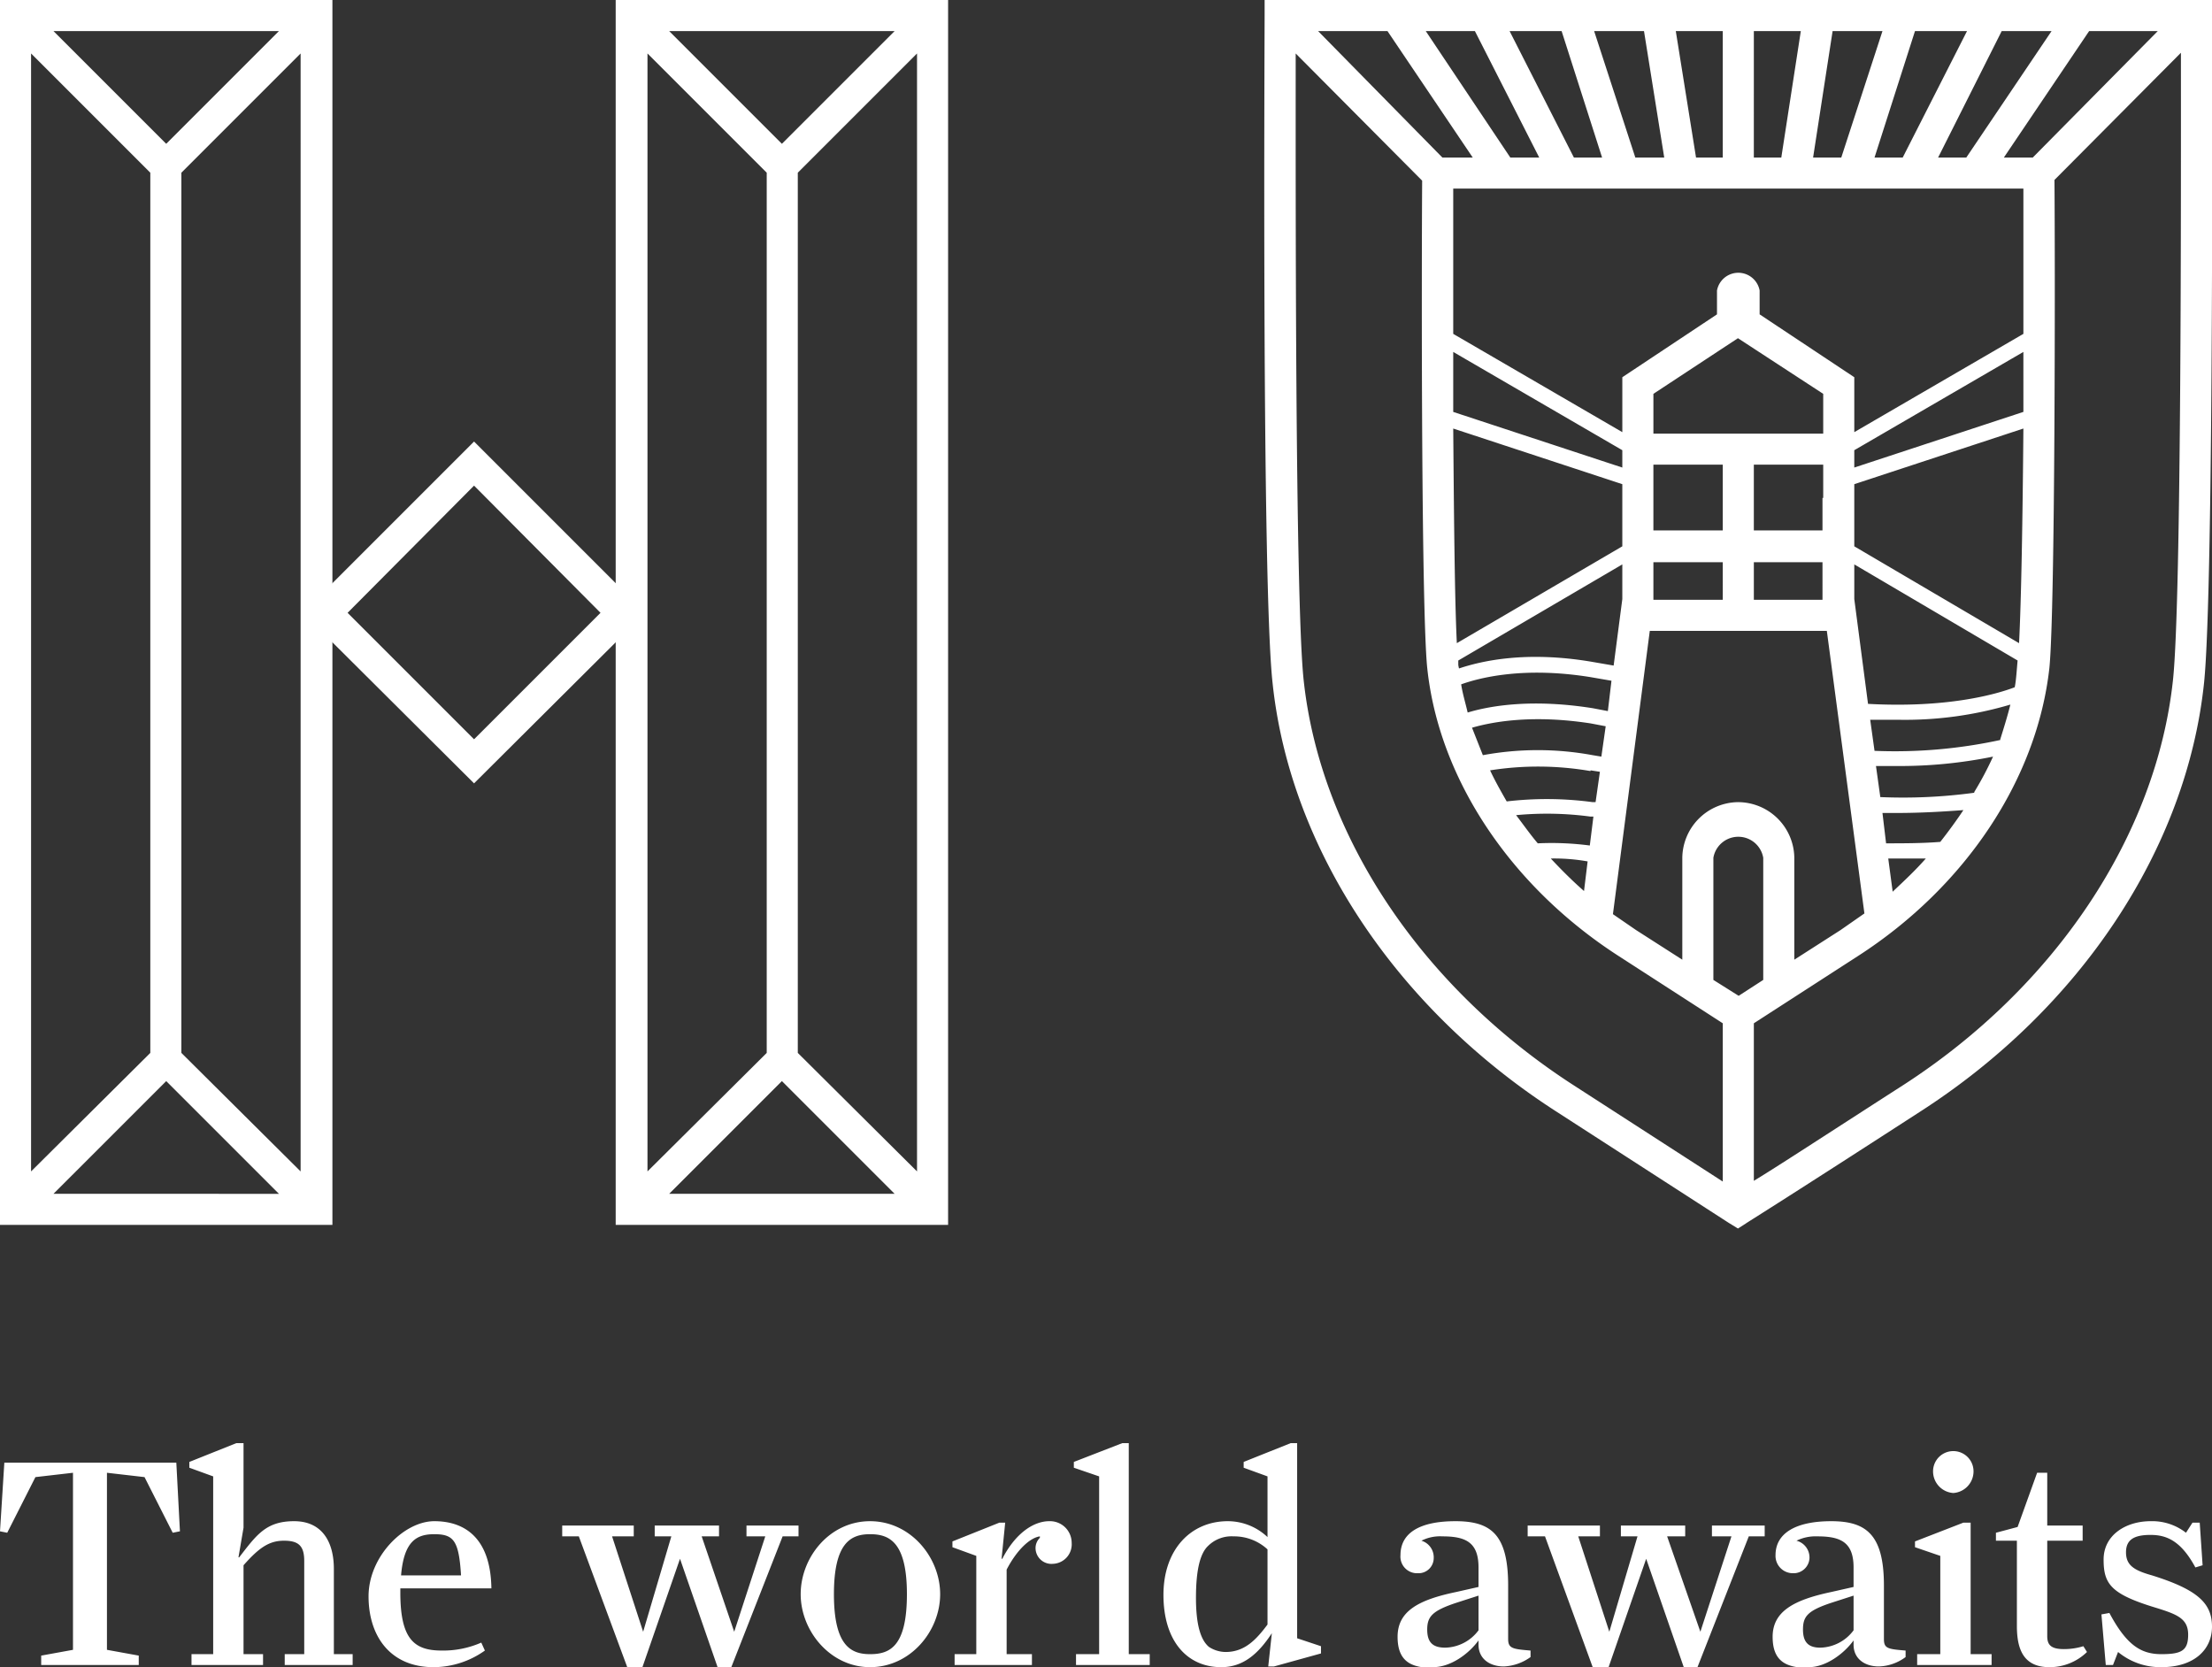 <?xml version="1.0" encoding="UTF-8"?>
<svg xmlns="http://www.w3.org/2000/svg" id="Layer_1" data-name="Layer 1" viewBox="0 0 306.1 230.7">
  <rect x="0" y="0" width="306.1" height="230.7" fill="#333333" stroke="none"/>
  <defs>
    <style>.cls-1{fill:#fff;}</style>
  </defs>
  <path class="cls-1" d="M761.7,551.4h13.5v-1.3l-4.4-.8V524.8l5.2.6,3.9,7.7,1-.2-.5-9.5H756.6l-.6,9.5,1,.2,3.9-7.7,5.2-.6v24.5l-4.4.8v1.3Zm20.8,0h9.9v-1.5h-2.7V537.6c2.2-2.5,3.6-3.4,5.6-3.4s2.8.7,2.8,2.8v12.9h-2.7v1.5h9.4v-1.5h-2.6V538.1c0-3.7-1.6-6.6-5.5-6.6s-5.2,1.9-7.6,5H789l.7-4.1V520.7h-1l-6.5,2.6v.8l3.3,1.2v24.6h-3v1.5Zm33.5.3a12.3,12.3,0,0,0,7.1-2.3l-.5-1.1a13.1,13.1,0,0,1-5.5,1.1c-3.8,0-5.7-1.6-5.7-8v-.6H824c-.1-7-3.7-9.3-7.9-9.3s-9.1,4.9-9.1,10.4,3,9.8,9,9.8Zm.1-18.4c2.7,0,3.4.9,3.7,5.7h-8.3c.4-4.8,2.2-5.7,4.6-5.7Zm26.7,18.4h2.1l5.2-15,5.2,15h1.9l7.1-18.1h2.2v-1.5h-7.2v1.5h2.6l-4.3,13.2-4.5-13.2h2.4v-1.5h-8.9v1.5h2.3L845,546.8l-4.3-13.2h3v-1.5h-9.9v1.5h2.3l6.7,18.1Zm33.6,0c5.6,0,9.7-5,9.7-10.1s-4.1-10.1-9.7-10.1-9.6,5-9.6,10.1,4.1,10.1,9.6,10.1Zm0-1.8c-2.6,0-5-1.1-5-8.3s2.4-8.3,5-8.3,5.1,1,5.1,8.3-2.4,8.3-5.1,8.3Zm11.7,1.5h10.7v-1.5h-3.5V538.2c1.4-2.7,3.2-4.4,4.6-4.6v.2a2,2,0,0,0-.6,1.4,2.2,2.2,0,0,0,2.4,2.2,2.7,2.7,0,0,0,2.6-2.9,3,3,0,0,0-3.1-3c-2.2,0-4.7,1.7-6.5,5.2h-.1l.5-5h-.8l-6.5,2.6v.8l3.3,1.2v13.6h-3v1.5Zm16.8,0h10.2v-1.5h-2.9V520.7h-.9l-6.7,2.6v.8l3.5,1.2v24.6h-3.2v1.5Zm20.1.3c3,0,5.1-1.8,7-4.7h0l-.5,4.6h.8l6.5-1.8v-1l-3.3-1.1v-27h-.9l-6.5,2.6v.8l3.3,1.2v8.4a8,8,0,0,0-5.5-2.2c-5.1,0-8.9,3.9-8.9,10.2s3.2,10,8,10Zm.6-2.1a4.3,4.3,0,0,1-2.3-.7c-1.2-1-1.8-3.2-1.8-6.8s.5-6.1,1.7-7.2a4.6,4.6,0,0,1,3.5-1.3,6.8,6.8,0,0,1,4.7,1.8v10.4c-1.5,2-3.1,3.8-5.8,3.8Zm28.7,2.1c2.5,0,5-1.9,6.3-3.7v.6c0,1.9,1.5,3,3.5,3a6.8,6.8,0,0,0,3.7-1.3v-.9c-2.5-.2-3.1-.3-3.1-1.6v-7.4c0-7.1-2.4-8.9-7.3-8.9s-7.6,1.6-7.6,4.7a2.3,2.3,0,0,0,2.4,2.5,2.1,2.1,0,0,0,2.2-2.1,2.4,2.4,0,0,0-1.7-2.4h0a5.7,5.7,0,0,1,2.9-.6c3.2,0,5,.8,5,4.3v2.7l-3.1.7c-5.3,1.1-8.1,2.7-8.1,6.2s2,4.3,4.9,4.3ZM956,549c-1.7,0-2.5-.7-2.5-2.5s.7-2.6,4-3.7l3.1-1v4.8A5.9,5.9,0,0,1,956,549Zm20.4,2.7h2.2l5.2-15,5.2,15h1.9l7.1-18.1h2.2v-1.5h-7.3v1.5h2.7l-4.3,13.2-4.6-13.2h2.5v-1.5h-8.9v1.5h2.3l-3.9,13.2-4.3-13.2h3v-1.5h-10v1.5h2.4l6.6,18.1Zm29.9,0c2.4,0,4.9-1.9,6.2-3.7v.6c0,1.9,1.5,3,3.5,3a6.5,6.5,0,0,0,3.7-1.3v-.9c-2.5-.2-3-.3-3-1.6v-7.4c0-7.1-2.5-8.9-7.3-8.9s-7.7,1.6-7.7,4.7a2.4,2.4,0,0,0,2.4,2.5,2.2,2.2,0,0,0,2.3-2.1,2.4,2.4,0,0,0-1.8-2.4h0a6,6,0,0,1,2.9-.6c3.2,0,5,.8,5,4.3v2.7l-3.1.7c-5.2,1.1-8.1,2.7-8.1,6.2s2,4.3,5,4.3Zm1.6-2.7c-1.6,0-2.4-.7-2.4-2.5s.6-2.6,3.9-3.7l3.1-1v4.8a5.9,5.9,0,0,1-4.6,2.4Zm18.4-21.4a3,3,0,0,0,2.8-3,2.8,2.8,0,1,0-5.6,0,3,3,0,0,0,2.8,3Zm-5,23.8h10.3v-1.5h-2.9V531.7h-1l-6.7,2.6v.8l3.5,1.2v13.6h-3.2v1.5Zm10.9-17.2h2.9V546c0,3.2.9,5.7,4.5,5.7a7.4,7.4,0,0,0,5.2-2.1l-.5-.8a9.1,9.1,0,0,1-2.7.4c-1.8,0-2.3-.6-2.3-1.8V534.2h4.9v-2.1h-4.9v-7.3h-1.4l-2.7,7.5-3,.8v1.1Zm22.9,17.5c4.5,0,7-2.4,7-5.6s-1.9-5.1-8.3-7.1c-2.5-.7-3.6-1.4-3.6-3.2s1.2-2.4,3.4-2.4,4.2.8,6.2,4.5l1-.3-.4-5.9h-1l-.9,1.4a7.6,7.6,0,0,0-4.9-1.6c-3.4,0-6.5,1.9-6.5,5.3s1,4.8,7.3,6.7c2.9.9,4.4,1.5,4.4,3.7s-.9,2.7-3.7,2.7-4.8-1.2-7.2-5.7l-1.1.2.6,7h1l.7-1.8a9.2,9.2,0,0,0,6,2.1Z" transform="translate(-756 -321)"></path>
  <path class="cls-1" d="M802,490.5V321H756V490.5Zm-38.6-4.3L779,470.6l15.6,15.6Zm-3.1-157.8,16.5,16.5V466.7l-16.5,16.4V328.4Zm34.3-3.1L779,340.9l-15.6-15.6Zm3,157.8-16.5-16.4V344.9l16.5-16.5V483.1Z" transform="translate(-756 -321)"></path>
  <path class="cls-1" d="M887.2,490.5V321h-46V490.5Zm-38.6-4.3,15.6-15.6,15.6,15.6Zm-3-157.8,16.5,16.5V466.7l-16.5,16.4V328.4Zm34.2-3.1-15.6,15.6-15.6-15.6Zm3.1,157.8-16.5-16.4V344.9l16.5-16.5V483.1Z" transform="translate(-756 -321)"></path>
  <path class="cls-1" d="M821.6,429.4l-23.7-23.6,23.7-23.7,23.7,23.7-23.7,23.6Zm-17.5-23.6,17.5,17.5,17.5-17.5-17.5-17.6-17.5,17.6Z" transform="translate(-756 -321)"></path>
  <path class="cls-1" d="M1062.1,323.2V321H931v2.2c0,3.2-.4,78.8,1.1,92.3,2.4,22.9,17.1,45.1,39.4,59.4l23.7,15.3,1.3.8,1.1-.7c.1-.1,3.9-2.4,24-15.4,22.3-14.3,37-36.5,39.4-59.4,1.4-13.5,1.1-89.1,1.1-92.3ZM996.6,458.8l-3.5-2.2V439.7a3.5,3.5,0,0,1,6.9,0v16.9l-3.4,2.2Zm-.1-26.8a7.8,7.8,0,0,0-7.7,7.7v14.1l-6.4-4.1-3.2-2.2,5.1-39.2h24.5l5.2,39.1-3.3,2.3-6.4,4.1V439.7a7.8,7.8,0,0,0-7.8-7.7Zm39.5-84.9v20.1l-23.4,13.6v-7.6l-13.1-8.7v-3.3a3,3,0,0,0-5.9,0v3.3l-13.1,8.7v7.6l-23.4-13.6V347.1Zm-23.4,56.8v-4.8l22.6,13.3c-.1,1-.2,2.8-.4,3.7-2.6,1-9.4,2.9-20.3,2.3l-1.9-14.5Zm-4.4.1h-9.5v-5.2h9.5V404Zm-11.7-36.2,11.8,7.7V381H984.8v-5.5l11.7-7.7Zm-2.1,17.5v9.1h-9.6v-9.1Zm-9.6,13.5h9.6V404h-9.6v-5.2Zm23.4-8.9v4.5h-9.5v-9.1h9.6v4.6Zm16-47.1,8.8-17.5h6.9l-11.8,17.5Zm-4.9,0h-3.9l5.6-17.5h7.2l-8.9,17.5Zm-8.5,0h-3.9l2.7-17.5h6.9l-5.7,17.5Zm-8.3,0h-3.8V325.3h6.5l-2.7,17.5Zm-8.1,0h-3.7l-2.8-17.5h6.5v17.5Zm-8.1,0h-4l-5.7-17.5h6.9l2.8,17.5Zm-8.6,0h-3.9l-8.9-17.5h7.2l5.6,17.5Zm-8.7,0h-4l-11.7-17.5h6.8l8.9,17.5Zm-9.2,0h-4.2l-17.2-17.5H948l11.8,17.5Zm20.7,40.5v2.4L957.1,378v-8.3l23.4,13.6Zm0,4.7v8.6L957.6,410c-.3-6-.4-17.7-.5-29.7l23.4,7.7Zm0,11.1v4.8l-1.2,9.2-2.9-.5c-9.3-1.6-15.5-.1-18.5.9a4.3,4.3,0,0,1-.1-.5v-.6l22.7-13.3Zm-4.4,15.6,2.9.5-.5,4.2-2.1-.4c-8.2-1.3-14-.4-17.3.6-.3-1.3-.7-2.6-.9-3.9,2.5-.9,8.6-2.5,17.9-1Zm0,6.4,2.1.4-.6,4.2-1.2-.2a41.8,41.8,0,0,0-15.2,0l-1.5-3.8c3.1-.9,8.6-1.8,16.4-.6Zm0,6.5,1.3.2-.6,4.2h-.4a47.5,47.5,0,0,0-11.9-.1c-.8-1.4-1.6-2.8-2.3-4.3a42.6,42.6,0,0,1,13.9.1Zm0,6.4h.4L976,438a40.7,40.7,0,0,0-7.2-.3c-1.1-1.3-2-2.6-3-3.9a45.2,45.2,0,0,1,10.3.2Zm-.4,6.2-.5,4.1c-1.6-1.4-3.1-2.9-4.6-4.5a26.4,26.4,0,0,1,5.1.4Zm42.2,4.1-.6-4.5h5.2c-1.4,1.6-3,3.1-4.6,4.6Zm6.6-6.8c-2.5.2-5.1.2-7.5.2l-.5-4.2h2c3.3,0,6.6-.2,9.2-.4-1,1.5-2.1,3-3.2,4.4Zm4.7-6.8a73.1,73.1,0,0,1-13,.6l-.6-4.3h2.9a64.5,64.5,0,0,0,13.3-1.3,45.9,45.9,0,0,1-2.6,4.9Zm3.6-7.3a68.8,68.8,0,0,1-17.4,1.5l-.6-4.3h3.9a51.3,51.3,0,0,0,15.5-2.1c-.4,1.6-.9,3.2-1.4,4.8Zm2.6-13.4-22.8-13.4v-6.7h0V388l23.4-7.7c-.1,12.5-.3,24-.6,29.7Zm.6-32-23.4,7.7v-2.4l23.4-13.6V378Zm1.3-35.2h-4l11.8-17.5h9.5l-17.3,17.5ZM936.4,415.1c-1.2-11.3-1.1-68.9-1.1-86.7L952.8,346c-.1,15.2-.1,59.5.7,67.4,1.6,15.4,11.6,30.3,26.5,39.9l14.4,9.3v21.9l-20.6-13.3c-21.1-13.6-35.1-34.6-37.4-56.1Zm120.3,0c-2.3,21.5-16.3,42.5-37.4,56.1-11.2,7.2-17.3,11.2-20.6,13.2V462.6l14.4-9.3c14.9-9.6,24.8-24.5,26.5-39.9.8-8.1.8-55.5.7-67.5l17.5-17.6c0,17.7.1,75.5-1.1,86.8Z" transform="translate(-756 -321)"></path>
</svg>
